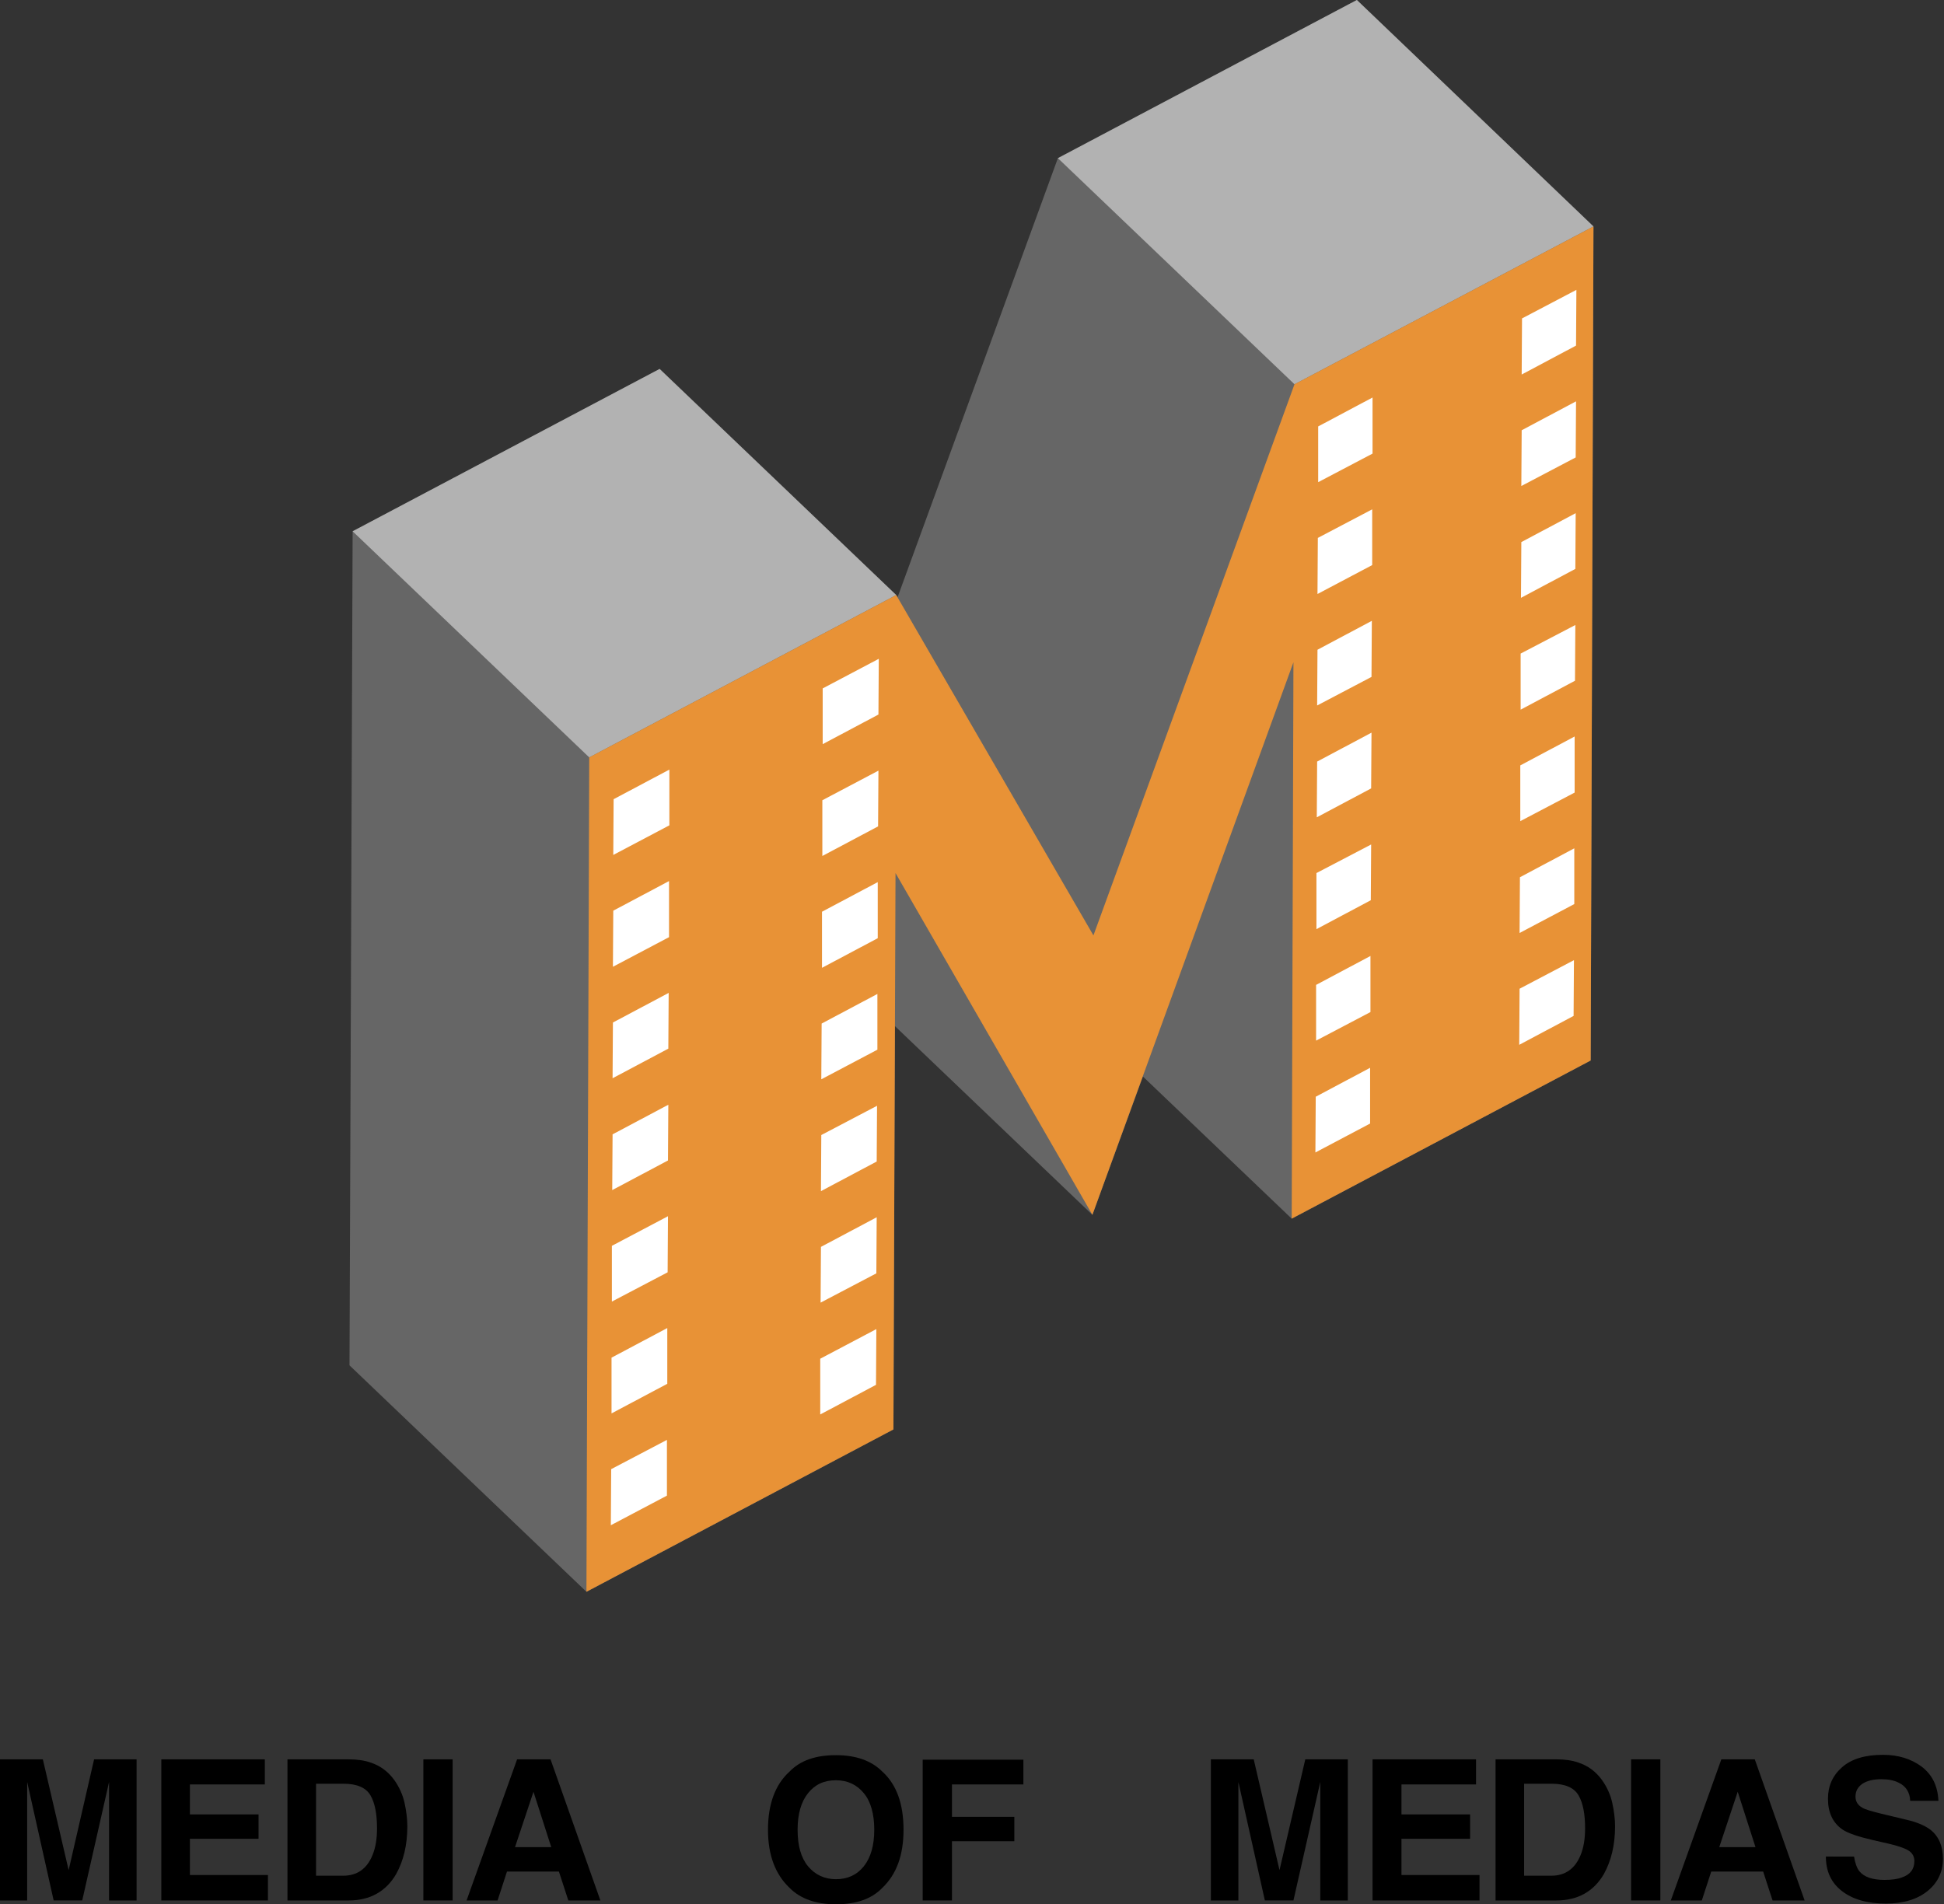 <?xml version="1.0" encoding="utf-8"?>
<!-- Generator: Adobe Illustrator 23.1.0, SVG Export Plug-In . SVG Version: 6.00 Build 0)  -->
<svg version="1.1" id="Layer_1" xmlns:svg="http://www.w3.org/2000/svg"
	 xmlns="http://www.w3.org/2000/svg" xmlns:xlink="http://www.w3.org/1999/xlink" x="0px" y="0px" viewBox="0 0 557.9 546.6"
	 style="enable-background:new 0 0 557.9 546.6;" xml:space="preserve">
<rect x="0" y="0" width="557.9" height="546.6" fill="#333333" stroke="none"/>
<style type="text/css">
	.st0{fill:#666666;}
	.st1{fill:#B2B2B2;}
	.st2{fill:#E89236;}
	.st3{fill:#FFFFFF;}
</style>
<g>
	<g>
		<polygon class="st0" points="389.4,0 303.6,45.4 257.6,171.4 257.2,170.8 189.3,105.9 101.2,152.5 100.3,391.9 168.3,456.9 
			256.4,410.3 256.8,294.5 313.5,348.7 328,309 370.7,349.8 456.5,304.4 457.3,65 		"/>
		<polygon class="st1" points="257.2,170.8 189.3,105.9 101.2,152.5 169.1,217.4 		"/>
		<polygon class="st1" points="389.4,0 457.3,65 371.5,110.3 303.6,45.4 		"/>
	</g>
	<g>
		<polygon class="st2" points="371.5,110.3 313.8,268.5 257.2,170.8 169.1,217.4 168.3,456.9 256.4,410.3 257,250.6 313.5,348.7 
			371.2,190.1 370.7,349.8 456.5,304.4 457.3,65 		"/>
		<g>
			<polygon class="st3" points="176.1,229.4 176,245.4 192.1,236.9 192.1,220.9 			"/>
			<polygon class="st3" points="175.9,277.5 192,269 192,252.9 176,261.4 			"/>
			<polygon class="st3" points="175.8,309.5 191.8,301 191.9,285 175.9,293.5 			"/>
			<polygon class="st3" points="175.7,341.6 191.7,333.1 191.8,317.1 175.8,325.6 			"/>
			<polygon class="st3" points="175.6,373.6 191.6,365.2 191.7,349.1 175.6,357.6 			"/>
			<polygon class="st3" points="175.5,405.7 191.5,397.2 191.5,381.2 175.5,389.7 			"/>
			<polygon class="st3" points="175.3,437.8 191.4,429.3 191.4,413.3 175.4,421.7 			"/>
		</g>
		<g>
			<polygon class="st3" points="236.1,197.6 236.1,213.6 252.1,205.1 252.2,189.1 			"/>
			<polygon class="st3" points="236,245.7 252,237.2 252.1,221.2 236,229.7 			"/>
			<polygon class="st3" points="235.9,277.8 251.9,269.3 251.9,253.2 235.9,261.7 			"/>
			<polygon class="st3" points="235.7,309.8 251.8,301.3 251.8,285.3 235.8,293.8 			"/>
			<polygon class="st3" points="235.6,341.9 251.6,333.4 251.7,317.4 235.7,325.8 			"/>
			<polygon class="st3" points="235.5,373.9 251.5,365.5 251.6,349.4 235.6,357.9 			"/>
			<polygon class="st3" points="235.4,406 251.4,397.5 251.5,381.5 235.4,390 			"/>
		</g>
		<g>
			<polygon class="st3" points="378.3,122.4 378.3,138.4 393.9,130.2 393.9,114.1 			"/>
			<polygon class="st3" points="378.1,170.5 393.8,162.2 393.8,146.2 378.2,154.4 			"/>
			<polygon class="st3" points="378,202.5 393.6,194.3 393.7,178.2 378.1,186.5 			"/>
			<polygon class="st3" points="377.9,234.6 393.5,226.3 393.6,210.3 378,218.6 			"/>
			<polygon class="st3" points="377.8,266.7 393.4,258.4 393.5,242.4 377.8,250.6 			"/>
			<polygon class="st3" points="377.7,298.7 393.3,290.5 393.3,274.4 377.7,282.7 			"/>
			<polygon class="st3" points="377.5,330.8 393.2,322.5 393.2,306.5 377.6,314.8 			"/>
		</g>
		<g>
			<polygon class="st3" points="436.8,91.4 436.7,107.5 452.3,99.2 452.4,83.2 			"/>
			<polygon class="st3" points="436.6,139.5 452.2,131.3 452.3,115.2 436.7,123.5 			"/>
			<polygon class="st3" points="436.5,171.6 452.1,163.3 452.2,147.3 436.6,155.6 			"/>
			<polygon class="st3" points="436.4,203.7 452,195.4 452.1,179.4 436.4,187.6 			"/>
			<polygon class="st3" points="436.3,235.7 451.9,227.5 451.9,211.4 436.3,219.7 			"/>
			<polygon class="st3" points="436.1,267.8 451.8,259.5 451.8,243.5 436.2,251.8 			"/>
			<polygon class="st3" points="436,299.9 451.6,291.6 451.7,275.6 436.1,283.8 			"/>
		</g>
	</g>
</g>
<g>
	<path d="M27,505h12.2v40.5h-7.9v-27.4c0-0.8,0-1.9,0-3.3c0-1.4,0-2.5,0-3.3l-7.7,34h-8.2l-7.6-34c0,0.8,0,1.9,0,3.3
		c0,1.4,0,2.5,0,3.3v27.4H0V505h12.3l7.4,31.8L27,505z"/>
	<path d="M75.9,512.2H54.5v8.6h19.7v7H54.5v10.4h22.4v7.3H46.3V505h29.7V512.2z"/>
	<path d="M106.3,505.9c2.8,0.9,5.1,2.6,6.9,5.1c1.4,2,2.4,4.2,2.9,6.5c0.5,2.3,0.8,4.6,0.8,6.7c0,5.4-1.1,9.9-3.2,13.7
		c-2.9,5-7.5,7.6-13.6,7.6H82.5V505H100C102.5,505,104.6,505.3,106.3,505.9z M90.7,512v26.4h7.8c4,0,6.8-2,8.4-5.9
		c0.9-2.2,1.3-4.7,1.3-7.7c0-4.1-0.6-7.3-1.9-9.5c-1.3-2.2-3.9-3.3-7.7-3.3H90.7z"/>
	<path d="M129.9,545.5h-8.4V505h8.4V545.5z"/>
	<path d="M148.4,505h9.6l14.3,40.5h-9.2l-2.7-8.3h-14.9l-2.7,8.3h-8.9L148.4,505z M147.8,530.2h10.4l-5.1-15.9L147.8,530.2z"/>
	<path d="M253.2,541.9c-3.1,3.2-7.5,4.7-13.3,4.7s-10.2-1.6-13.3-4.7c-4.1-3.9-6.2-9.4-6.2-16.7c0-7.4,2.1-13,6.2-16.7
		c3.1-3.2,7.5-4.7,13.3-4.7s10.2,1.6,13.3,4.7c4.1,3.7,6.1,9.3,6.1,16.7C259.3,532.5,257.3,538,253.2,541.9z M247.9,535.7
		c2-2.5,3-6,3-10.5c0-4.5-1-8.1-3-10.5s-4.6-3.7-8-3.7s-6,1.2-8,3.7s-3,6-3,10.5c0,4.6,1,8.1,3,10.5s4.7,3.7,8,3.7
		S245.9,538.2,247.9,535.7z"/>
	<path d="M264.8,505.1h28.9v7.1h-20.5v9.3h17.9v7h-17.9v17h-8.4V505.1z"/>
	<path d="M374.6,505h12.2v40.5h-7.9v-27.4c0-0.8,0-1.9,0-3.3c0-1.4,0-2.5,0-3.3l-7.7,34h-8.2l-7.6-34c0,0.8,0,1.9,0,3.3
		c0,1.4,0,2.5,0,3.3v27.4h-7.9V505h12.3l7.4,31.8L374.6,505z"/>
	<path d="M423.6,512.2h-21.4v8.6h19.7v7h-19.7v10.4h22.4v7.3h-30.7V505h29.7V512.2z"/>
	<path d="M452.9,505.9c2.8,0.9,5.1,2.6,6.9,5.1c1.4,2,2.4,4.2,2.9,6.5c0.5,2.3,0.8,4.6,0.8,6.7c0,5.4-1.1,9.9-3.2,13.7
		c-2.9,5-7.5,7.6-13.6,7.6h-17.5V505h17.5C449.1,505,451.2,505.3,452.9,505.9z M437.4,512v26.4h7.8c4,0,6.8-2,8.4-5.9
		c0.9-2.2,1.3-4.7,1.3-7.7c0-4.1-0.6-7.3-1.9-9.5c-1.3-2.2-3.9-3.3-7.7-3.3H437.4z"/>
	<path d="M476.5,545.5h-8.4V505h8.4V545.5z"/>
	<path d="M494,505h9.6l14.3,40.5h-9.2l-2.7-8.3h-14.9l-2.7,8.3h-8.9L494,505z M493.4,530.2h10.4l-5.1-15.9L493.4,530.2z"/>
	<path d="M532.1,533c0.3,1.8,0.8,3.2,1.5,4.1c1.4,1.7,3.8,2.5,7.2,2.5c2,0,3.7-0.2,5-0.7c2.4-0.8,3.6-2.4,3.6-4.7
		c0-1.3-0.6-2.4-1.8-3.1c-1.2-0.7-3.1-1.3-5.6-1.9l-4.4-1c-4.3-1-7.3-2-8.9-3.1c-2.7-1.9-4.1-4.8-4.1-8.8c0-3.6,1.3-6.6,4-9
		c2.7-2.4,6.6-3.6,11.8-3.6c4.3,0,8,1.1,11.1,3.4c3,2.3,4.6,5.5,4.8,9.8h-8.1c-0.1-2.4-1.2-4.2-3.3-5.2c-1.4-0.7-3-1-5-1
		c-2.2,0-4,0.4-5.4,1.3c-1.3,0.9-2,2.1-2,3.7c0,1.4,0.7,2.5,2,3.2c0.8,0.5,2.6,1,5.4,1.7l7.1,1.7c3.1,0.7,5.4,1.7,7,2.9
		c2.4,1.9,3.6,4.7,3.6,8.3c0,3.7-1.4,6.8-4.3,9.2c-2.9,2.4-6.9,3.7-12.1,3.7c-5.3,0-9.5-1.2-12.6-3.6c-3.1-2.4-4.6-5.7-4.6-9.9
		H532.1z"/>
</g>
</svg>
